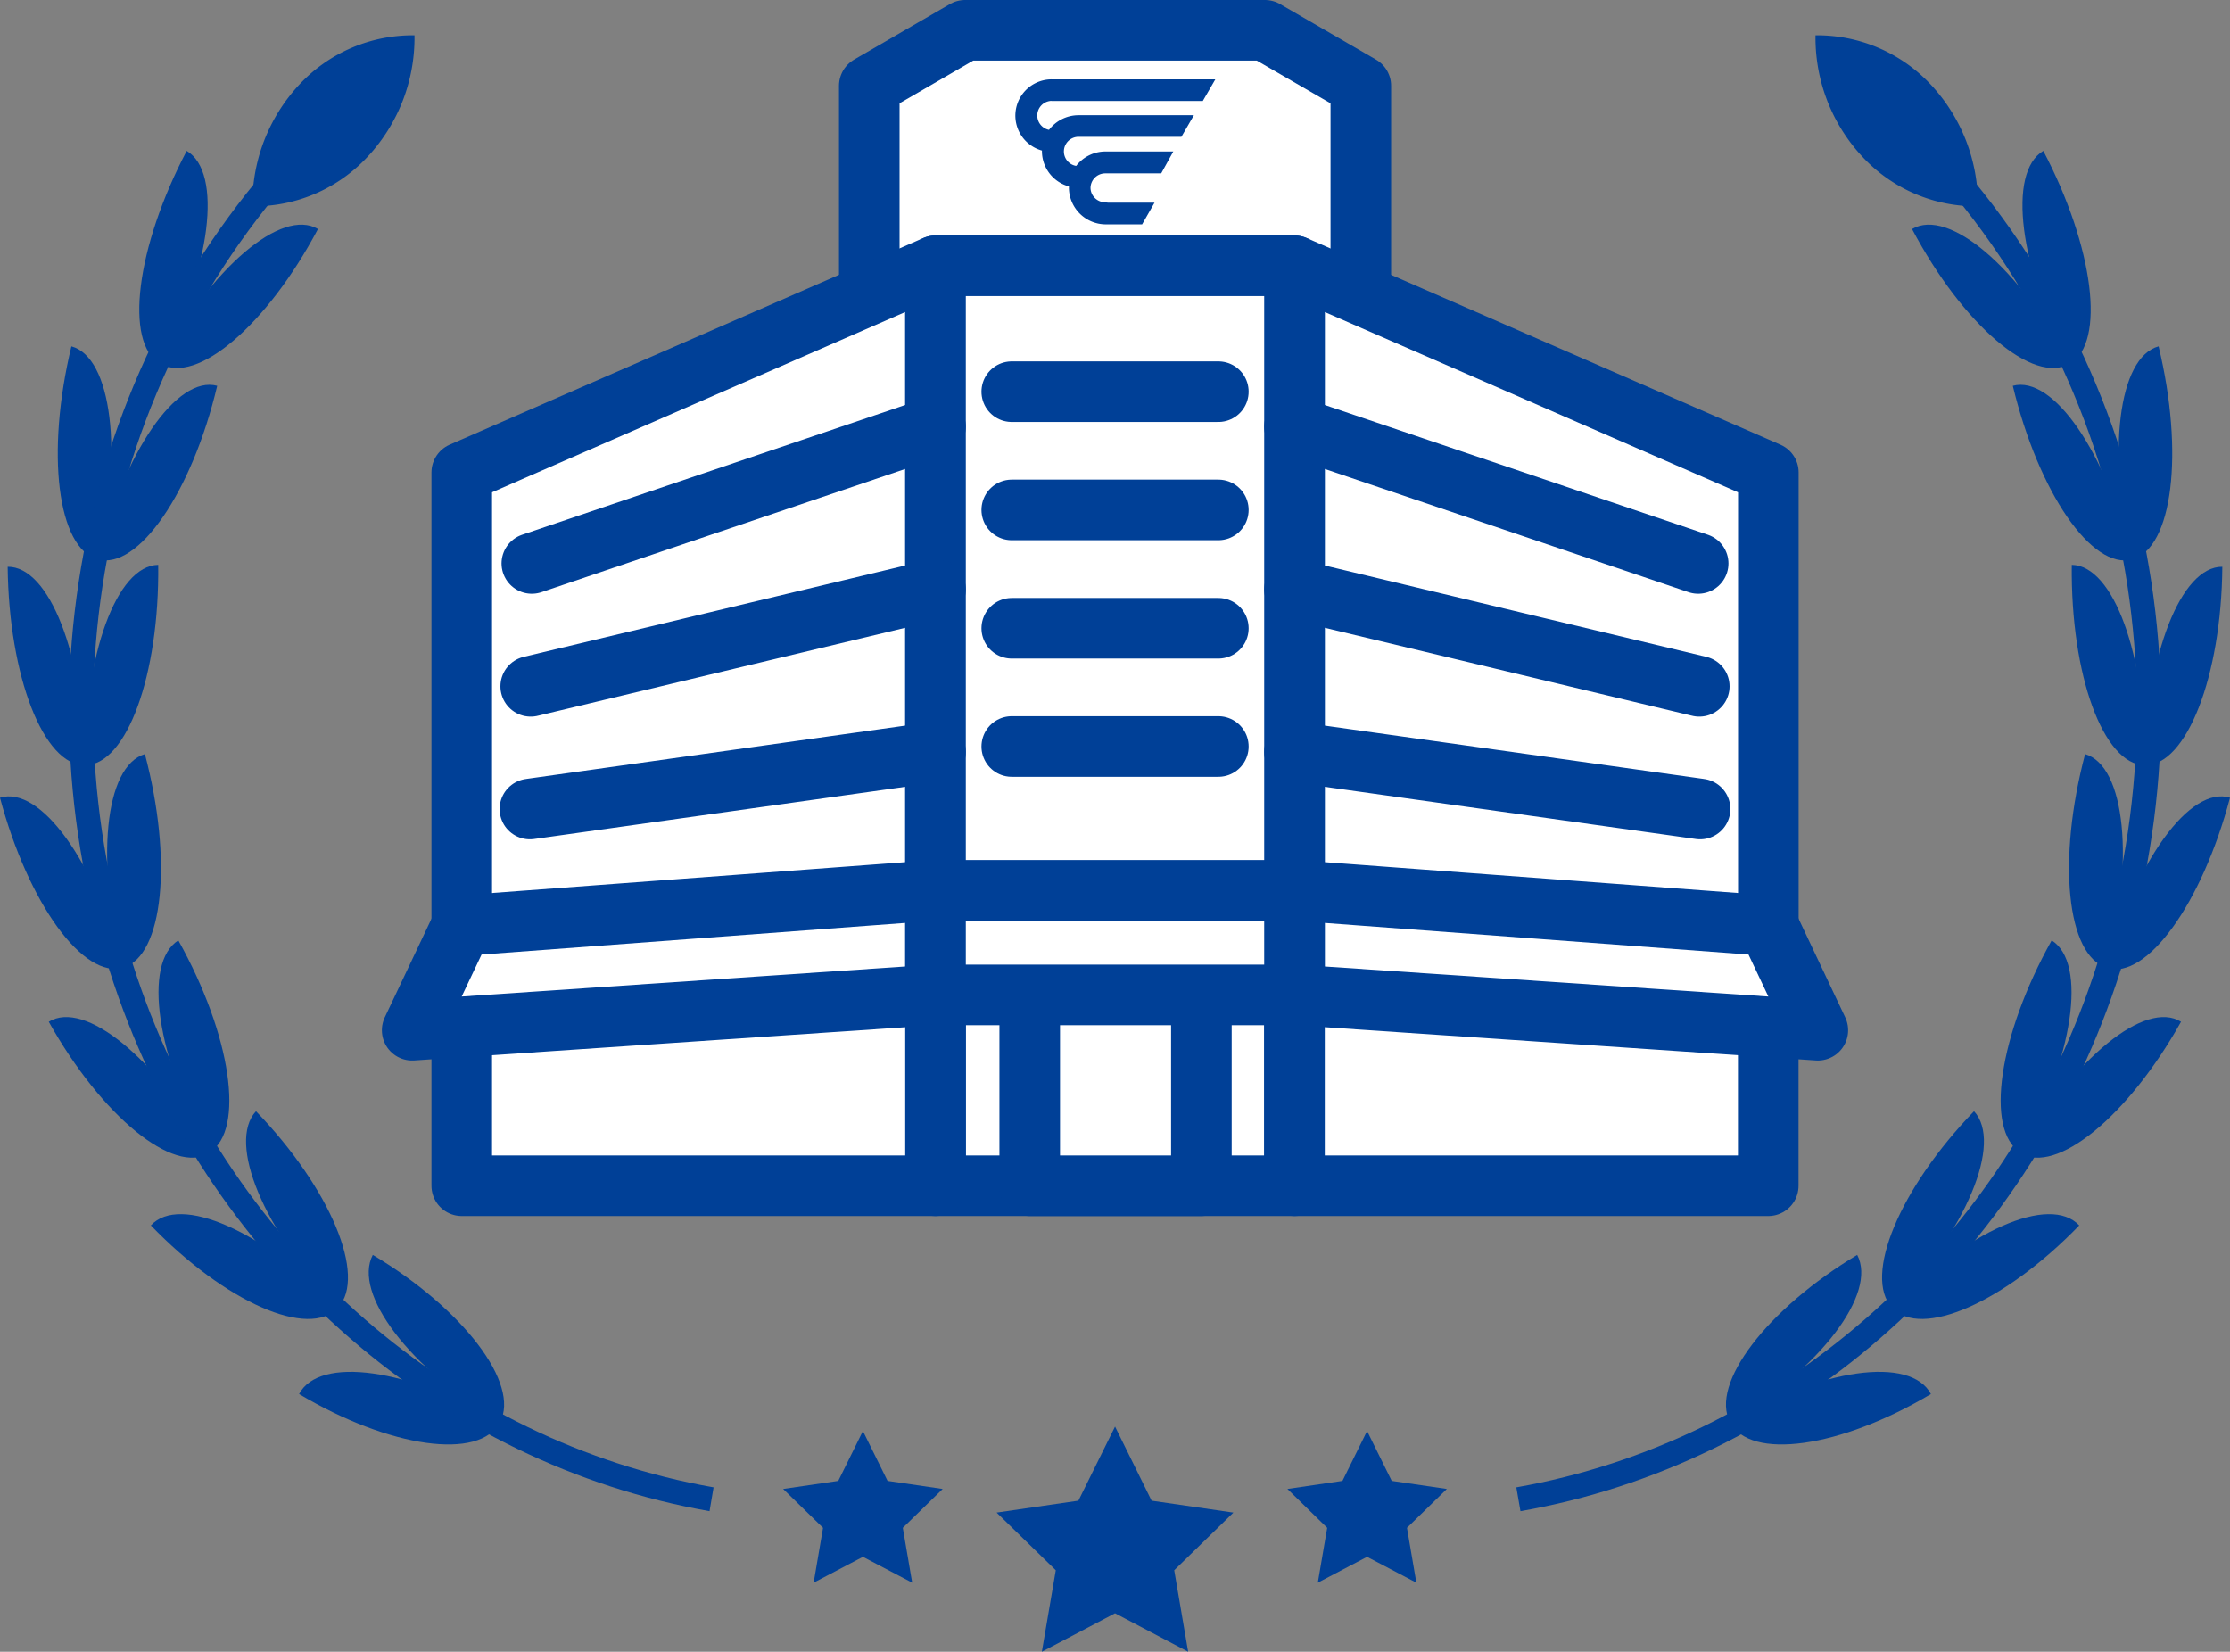 <svg xmlns="http://www.w3.org/2000/svg" viewBox="0 0 220.85 163.58"><rect x="0" y="0" width="220.85" height="163.58" fill="#808080" stroke="none"/><defs><style>.cls-1,.cls-2{fill:#fff;}.cls-1,.cls-3{stroke:#004097;stroke-linecap:round;stroke-linejoin:round;stroke-width:6px;}.cls-3{fill:none;}.cls-4{fill:#004097;}</style></defs><g id="レイヤー_2" data-name="レイヤー 2"><g id="images"><polygon class="cls-1" points="125.27 3 95.58 3 86.09 8.5 86.09 30.16 134.77 30.16 134.77 8.5 125.27 3"/><rect class="cls-2" x="92.65" y="95.86" width="35.55" height="21.57"/><rect class="cls-2" x="92.65" y="95.86" width="35.55" height="21.57"/><rect class="cls-3" x="92.65" y="95.86" width="35.55" height="21.57"/><polygon class="cls-2" points="92.65 26.32 45.73 46.79 45.73 95.86 92.65 95.86 92.65 26.32"/><polygon class="cls-2" points="92.65 26.32 45.73 46.79 45.73 95.86 92.65 95.86 92.65 26.32"/><polygon class="cls-3" points="92.65 26.32 45.73 46.79 45.73 95.86 92.65 95.86 92.65 26.32"/><rect class="cls-2" x="45.73" y="95.86" width="46.92" height="21.57"/><rect class="cls-2" x="45.73" y="95.86" width="46.92" height="21.57"/><rect class="cls-3" x="45.73" y="95.86" width="46.92" height="21.57"/><rect class="cls-2" x="128.2" y="95.86" width="46.92" height="21.57"/><rect class="cls-2" x="128.2" y="95.86" width="46.92" height="21.57"/><rect class="cls-3" x="128.2" y="95.86" width="46.92" height="21.57"/><polygon class="cls-2" points="175.13 95.86 175.13 46.79 128.2 26.32 128.2 95.86 175.13 95.86"/><polygon class="cls-2" points="175.13 95.86 175.13 46.79 128.2 26.32 128.2 95.86 175.13 95.86"/><polygon class="cls-3" points="175.13 95.86 175.13 46.79 128.2 26.32 128.2 95.86 175.13 95.86"/><rect class="cls-2" x="101.98" y="97.46" width="17" height="19.97"/><rect class="cls-2" x="101.98" y="97.46" width="17" height="19.97"/><rect class="cls-3" x="101.98" y="97.46" width="17" height="19.97"/><rect class="cls-2" x="92.65" y="26.32" width="35.55" height="69.54"/><rect class="cls-2" x="92.65" y="26.32" width="35.55" height="69.54"/><rect class="cls-3" x="92.65" y="26.32" width="35.55" height="69.54"/><polygon class="cls-2" points="92.65 98.52 40.82 102.03 45.73 91.67 92.65 88.17 92.65 98.52"/><polygon class="cls-2" points="92.65 98.52 40.82 102.03 45.73 91.67 92.65 88.17 92.65 98.52"/><polygon class="cls-3" points="92.65 98.52 40.82 102.03 45.73 91.67 92.65 88.17 92.65 98.52"/><polygon class="cls-2" points="128.2 98.52 180.03 102.03 175.13 91.67 128.2 88.17 128.2 98.52"/><polygon class="cls-2" points="128.2 98.52 180.03 102.03 175.13 91.67 128.2 88.17 128.2 98.52"/><polygon class="cls-3" points="128.2 98.52 180.03 102.03 175.13 91.67 128.2 88.17 128.2 98.52"/><rect class="cls-2" x="92.65" y="88.17" width="35.55" height="10.36"/><rect class="cls-2" x="92.65" y="88.17" width="35.55" height="10.36"/><rect class="cls-3" x="92.65" y="88.17" width="35.55" height="10.36"/><path class="cls-4" d="M104.12,10h15l1.24-2.14H104.19a3.59,3.59,0,0,0-1,7.05V15a3.62,3.62,0,0,0,2.67,3.46v.13a3.66,3.66,0,0,0,3.67,3.63h3.58l1.23-2.15h-4.61l-.43-.05A1.45,1.45,0,0,1,108,18.62a1.46,1.46,0,0,1,1.42-1.45H115L116.2,15h-6.69a3.67,3.67,0,0,0-2.93,1.43,1.45,1.45,0,0,1,.18-2.88H117l1.24-2.14H106.83a3.68,3.68,0,0,0-2.94,1.45,1.45,1.45,0,0,1,.23-2.87Z"/><line class="cls-3" x1="92.65" y1="42.26" x2="52.67" y2="55.8"/><line class="cls-3" x1="92.65" y1="58.37" x2="52.56" y2="67.97"/><line class="cls-3" x1="92.65" y1="74.47" x2="52.48" y2="80.12"/><line class="cls-3" x1="128.2" y1="42.26" x2="168.18" y2="55.8"/><line class="cls-3" x1="128.2" y1="58.37" x2="168.29" y2="67.97"/><line class="cls-3" x1="128.2" y1="74.47" x2="168.37" y2="80.12"/><line class="cls-3" x1="100.2" y1="38.79" x2="120.66" y2="38.79"/><line class="cls-3" x1="100.2" y1="50.5" x2="120.66" y2="50.5"/><line class="cls-3" x1="100.2" y1="62.22" x2="120.66" y2="62.22"/><line class="cls-3" x1="100.2" y1="73.93" x2="120.66" y2="73.93"/><path class="cls-4" d="M29.62,138.06c9,5.35,17.88,6.59,19.9,2.79C40.54,135.51,31.63,134.26,29.62,138.06Z"/><path class="cls-4" d="M36.92,124.28c-2,3.81,3.62,11.23,12.6,16.57C51.53,137.05,45.89,129.63,36.92,124.28Z"/><path class="cls-4" d="M14.94,121.36c7.36,7.62,15.66,11.27,18.54,8.15C26.11,121.89,17.81,118.24,14.94,121.36Z"/><path class="cls-4" d="M25.35,110.05c-2.87,3.12.76,11.84,8.13,19.46C36.35,126.39,32.72,117.68,25.35,110.05Z"/><path class="cls-4" d="M4.83,101.19c5.25,9.39,12.38,15.19,15.92,13C15.5,104.77,8.38,99,4.83,101.19Z"/><path class="cls-4" d="M17.66,93.13c-3.54,2.23-2.16,11.64,3.09,21C24.29,111.93,22.91,102.52,17.66,93.13Z"/><path class="cls-4" d="M0,79C2.78,89.45,8.25,97,12.21,95.83,9.43,85.33,4,77.77,0,79Z"/><path class="cls-4" d="M14.35,74.68c-4,1.18-4.92,10.65-2.14,21.15C16.17,94.65,17.13,85.18,14.35,74.68Z"/><path class="cls-4" d="M.76,56.13C.88,67,4.32,75.84,8.43,75.79,8.31,64.88,4.88,56.08.76,56.13Z"/><path class="cls-4" d="M15.67,55.94c-4.12.06-7.36,8.94-7.24,19.85C12.55,75.74,15.79,66.85,15.67,55.94Z"/><path class="cls-4" d="M7.07,34.3c-2.55,10.57-1.38,20,2.61,21.1C12.23,44.82,11.06,35.38,7.07,34.3Z"/><path class="cls-4" d="M21.51,38.21c-4-1.08-9.28,6.61-11.83,17.19C13.67,56.48,19,48.78,21.51,38.21Z"/><path class="cls-4" d="M18.49,14.94c-5,9.52-6.22,19-2.63,21.1C20.9,26.52,22.08,17.08,18.49,14.94Z"/><path class="cls-4" d="M31.49,22.68C27.9,20.55,20.9,26.52,15.86,36,19.45,38.17,26.45,32.2,31.49,22.68Z"/><path class="cls-4" d="M36.37,15.56A17.26,17.26,0,0,0,41.05,3.5a15.34,15.34,0,0,0-11.4,4.87A17.26,17.26,0,0,0,25,20.43,15.33,15.33,0,0,0,36.37,15.56Z"/><path class="cls-4" d="M70.27,149.66c-26.6-4.68-49-24.17-58.52-50.86C.79,68,8.49,33.69,31.38,11.42l1.67,1.71C10.83,34.76,3.36,68.07,14,98c9.21,25.87,30.93,44.76,56.67,49.3Z"/><path class="cls-4" d="M191.23,138.06c-9,5.35-17.88,6.59-19.89,2.79C180.31,135.51,189.22,134.26,191.23,138.06Z"/><path class="cls-4" d="M183.93,124.28c2,3.81-3.62,11.23-12.59,16.57C169.32,137.05,175,129.63,183.93,124.28Z"/><path class="cls-4" d="M205.92,121.36c-7.37,7.62-15.67,11.27-18.54,8.15C194.74,121.89,203,118.24,205.92,121.36Z"/><path class="cls-4" d="M195.5,110.05c2.87,3.12-.76,11.84-8.12,19.46C184.5,126.39,188.13,117.68,195.5,110.05Z"/><path class="cls-4" d="M216,101.19c-5.25,9.39-12.38,15.19-15.92,13C205.35,104.77,212.48,99,216,101.19Z"/><path class="cls-4" d="M203.19,93.13c3.55,2.23,2.16,11.64-3.09,21C196.56,111.93,197.94,102.52,203.19,93.13Z"/><path class="cls-4" d="M220.85,79c-2.78,10.5-8.25,18.06-12.21,16.88C211.42,85.33,216.89,77.77,220.85,79Z"/><path class="cls-4" d="M206.5,74.68c4,1.18,4.92,10.65,2.14,21.15C204.68,94.65,203.72,85.18,206.5,74.68Z"/><path class="cls-4" d="M220.09,56.13C220,67,216.53,75.84,212.42,75.79,212.54,64.88,216,56.08,220.09,56.13Z"/><path class="cls-4" d="M205.18,55.94c4.12.06,7.36,8.94,7.24,19.85C208.3,75.74,205.06,66.85,205.18,55.94Z"/><path class="cls-4" d="M213.78,34.3c2.55,10.57,1.38,20-2.61,21.1C208.63,44.82,209.79,35.38,213.78,34.3Z"/><path class="cls-4" d="M199.34,38.21c4-1.08,9.29,6.61,11.83,17.19C207.18,56.48,201.89,48.78,199.34,38.21Z"/><path class="cls-4" d="M202.36,14.94c5,9.52,6.22,19,2.63,21.1C200,26.52,198.77,17.08,202.36,14.94Z"/><path class="cls-4" d="M189.36,22.68C193,20.55,200,26.52,205,36,201.4,38.17,194.4,32.2,189.36,22.68Z"/><path class="cls-4" d="M184.48,15.56A17.26,17.26,0,0,1,179.8,3.5a15.36,15.36,0,0,1,11.41,4.87,17.29,17.29,0,0,1,4.67,12.06A15.34,15.34,0,0,1,184.48,15.56Z"/><path class="cls-4" d="M150.58,149.66l-.41-2.36c25.74-4.54,47.46-23.43,56.67-49.3,10.65-29.93,3.18-63.24-19-84.87l1.68-1.71C212.36,33.69,220.06,68,209.1,98.8,199.6,125.49,177.18,145,150.58,149.66Z"/><polygon class="cls-4" points="110.43 141.28 114.05 148.62 122.15 149.8 116.29 155.51 117.67 163.58 110.43 159.77 103.18 163.58 104.56 155.51 98.7 149.8 106.8 148.62 110.43 141.28"/><polygon class="cls-4" points="85.46 141.72 87.9 146.66 93.36 147.46 89.41 151.31 90.34 156.74 85.46 154.18 80.58 156.74 81.51 151.31 77.56 147.46 83.02 146.66 85.46 141.72"/><polygon class="cls-4" points="135.39 141.72 137.83 146.66 143.29 147.46 139.34 151.31 140.27 156.74 135.39 154.18 130.51 156.74 131.44 151.31 127.5 147.46 132.95 146.66 135.39 141.72"/></g></g></svg>